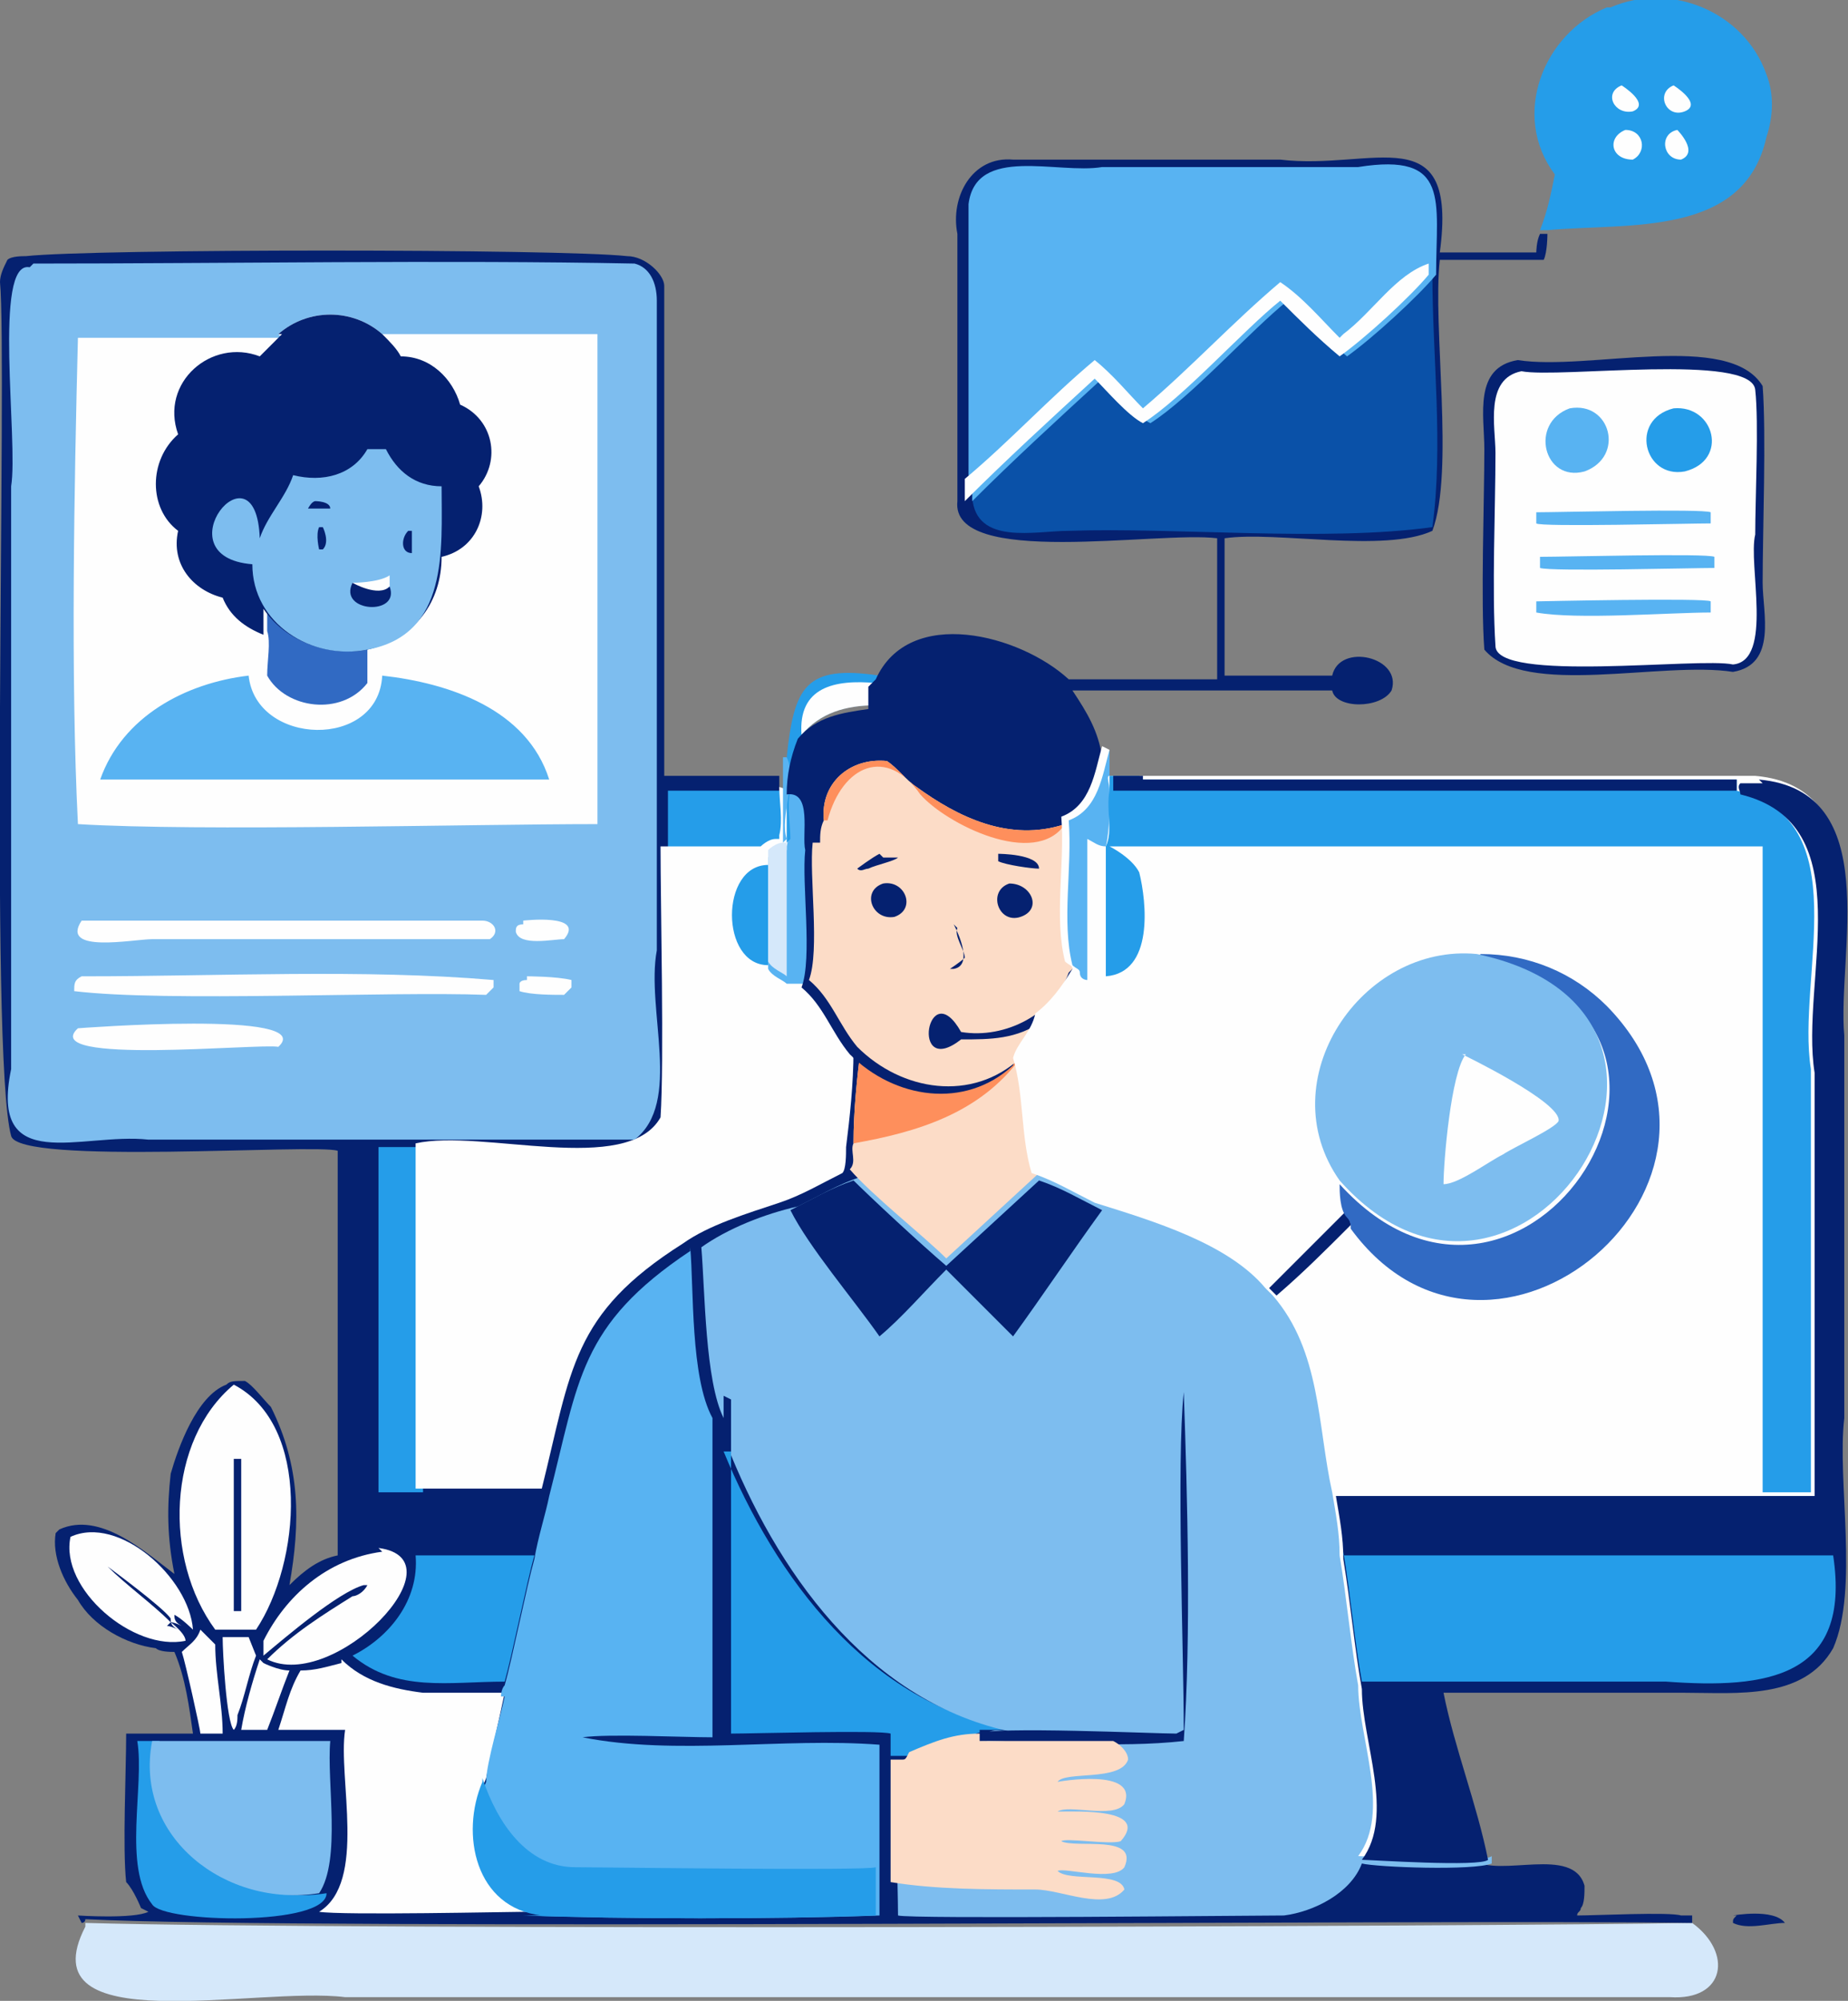 <?xml version="1.0" encoding="UTF-8"?>
<svg id="a" data-name="Layer 1" xmlns="http://www.w3.org/2000/svg" viewBox="0 0 4.98 5.39">
  <rect x="0" y="0" width="4.98" height="5.39" fill="#808080" stroke="none"/>
  <defs>
    <style>
      .b {
        fill: #0a51a8;
      }

      .b, .c, .d, .e, .f, .g, .h, .i, .j, .k {
        stroke-width: 0px;
      }

      .c {
        fill: #316ac3;
      }

      .d {
        fill: #052170;
      }

      .e {
        fill: #d5e8fa;
      }

      .f {
        fill: #259de9;
      }

      .g {
        fill: #7dbdef;
      }

      .h {
        fill: #fcdcc7;
      }

      .i {
        fill: #58b3f2;
      }

      .j {
        fill: #fe8f5c;
      }

      .k {
        fill: #fefefe;
      }
    </style>
  </defs>
  <path class="d" d="M4.67,5.16s.11-.02.14.02h0s0,0,0,0c-.04,0-.1.02-.14,0,0-.01,0-.01.01-.02Z"/>
  <path class="e" d="M.23,5.18c.7.02,3.81.01,4.33,0,.11.08.09.21-.06.2,0,0-2.4,0-2.4,0H.93c-.24-.03-.86.12-.7-.19h0Z"/>
  <path class="d" d="M4.56,5.16v.02c-.66-.01-3.75.02-4.33-.01,0,.01-.01.01-.01.01t-.01-.02s.15.01.19-.01t-.02-.01s-.02-.05-.04-.07c-.01-.09,0-.3,0-.4h.18c-.01-.07-.02-.15-.05-.22-.01,0-.04,0-.05-.01-.08-.01-.17-.06-.21-.13-.04-.05-.07-.12-.06-.18t.01-.01c.11-.05.23.06.31.12-.02-.1-.02-.18-.01-.27.02-.07.07-.21.15-.24.01-.01.02-.01.05-.01.02.01.05.05.07.07.08.16.08.31.05.48.04-.04.08-.07.13-.08v-1.09c-.06-.02-.86.04-.88-.04C-.03,2.84.02.97,0,.76c0-.02.01-.04.02-.06.01-.01.04-.01.05-.01.18-.02,1.44-.02,1.62,0,.05,0,.1.05.1.08,0,0,0,1.32,0,1.32h.31v.18h.01s0-.1.01-.15c.07,0,.05.1.05.15,0,.09.02.29-.01.38.05.02.06.07.1.11.05.11.18.18.3.17.07,0,.12-.04.18-.07h0c.01.08.02.16.02.23.02.02,0,.08.02.08.05.02.11.06.16.08.16.05.36.1.46.23h.02c.11.15.12.31.15.47,0,.01,0,.06.01.07.01.06.01.11.02.17.01.07.01.16.02.24.01.02.01.07.02.1l.02.21c.01.08.02.19-.02.27.08,0,.31.01.33,0h.01-.01c.07.05.27-.04.3.07,0,.02,0,.05-.01.06,0,.01-.01.01-.01.02.05,0,.25-.01.28,0Z"/>
  <path class="d" d="M2.4,4.76s0,0,0-.01c.01,0,.03,0,.05,0h0s0,.01-.02.02c-.01,0-.02,0-.03,0Z"/>
  <path class="k" d="M.71,4.48s.04.02.07.02c-.02.05-.04.11-.06.16-.01,0-.05,0-.07,0,.01-.06.03-.13.05-.19Z"/>
  <path class="k" d="M.6,4.41h.07s.02.05.02.05c-.02.05-.03.11-.05.16,0,.01,0,.03-.01.04-.02-.02-.03-.21-.03-.25Z"/>
  <path class="k" d="M.54,4.39s.02.02.04.04c0,.08.02.16.02.24h-.06s0,0,0,0c0-.01-.04-.19-.05-.22.02-.02.04-.03.05-.06Z"/>
  <path class="f" d="M2.11,2.09s0,.13,0,.18c-.01,0-.03.01-.04.02h-.04c-.08,0-.15,0-.23,0v-.16s.31,0,.31,0c0-.01,0-.03,0-.04Z"/>
  <path class="k" d="M.46,4.37s.04.03.04.05c-.14.03-.34-.14-.31-.28.13-.06.32.11.33.25h0s0,0,0,0h0s-.03-.03-.05-.04c0,.01,0,.02.02.03,0,0-.02-.01-.03-.01Z"/>
  <path class="d" d="M.46,4.37c-.05-.05-.12-.1-.17-.15h0s.15.11.17.14c0,.01,0,.02.02.03,0,0-.02-.01-.03-.01Z"/>
  <path class="k" d="M1.02,4.17c.23.03-.12.39-.3.3.07-.07.15-.12.23-.17.01,0,.03-.01.04-.03,0,0,0,0-.01,0-.07.02-.21.14-.27.19v-.04c.06-.12.17-.22.32-.24Z"/>
  <path class="f" d="M.36,4.69s.04,0,.07,0c-.05.26.2.45.45.41,0,.09-.44.08-.47.03-.08-.1-.02-.32-.04-.44Z"/>
  <path class="f" d="M1.02,3.09h.12c0,.3,0,.63,0,.93h0s-.12,0-.12,0v-.93Z"/>
  <path class="f" d="M1.12,4.19c.11,0,.22,0,.32,0-.02.07-.06.27-.08.34-.15,0-.29.03-.41-.07.1-.05.18-.15.17-.27Z"/>
  <path class="k" d="M.63,3.73c.21.11.18.48.06.66-.01,0-.03,0-.04,0-.02,0-.04,0-.07,0-.14-.19-.13-.51.05-.66Z"/>
  <path class="d" d="M.63,3.93s.01,0,.02,0c0,.13,0,.27,0,.41,0,0,0,0-.02,0,0-.14,0-.27,0-.41Z"/>
  <path class="g" d="M.42,4.69h.47c-.01.11.03.32-.03.41-.25.04-.5-.15-.45-.41Z"/>
  <path class="f" d="M1.95,3.91c.14.34.39.68.78.75-.02,0-.07,0-.09,0,0,0,0,.01,0,.02-.07,0-.13.02-.19.05h0s-.03,0-.05,0c0-.02,0-.04,0-.06-.03-.01-.37,0-.43,0v-.76Z"/>
  <path class="k" d="M.92,4.47c.06.06.14.08.22.09.07,0,.14,0,.22,0-.01.05-.04.18-.05.23-.06.14-.02.34.16.36-.02,0-.03,0-.05,0,0,0,0,0,0,0-.04,0-.5.01-.56,0,.13-.08.05-.36.07-.49-.06,0-.12,0-.18,0,.02-.06.03-.11.06-.16.04,0,.07-.01.11-.02Z"/>
  <path class="k" d="M2.13,2.13c.08-.01.04.1.05.15-.02.09.01.29-.01.37.06.05.08.12.13.18,0,.09-.01.18-.02.26,0,.02,0,.06-.01.07-.06.03-.11.06-.17.08-.09.03-.19.06-.26.11-.3.19-.3.34-.38.66h-.34c0-.29,0-.63,0-.93.18-.04.57.09.66-.07.01-.15,0-.57,0-.73.08,0,.15,0,.23,0h.04s.02-.02.04-.02h.01s0-.01,0-.01c.01-.04,0-.09,0-.13Z"/>
  <path class="f" d="M2.07,2.33c0,.09,0,.18,0,.27-.13,0-.13-.27,0-.27Z"/>
  <path class="i" d="M2.13,2.13c.08-.01.04.1.05.15-.02.09.01.29-.01.37-.02,0-.04,0-.05,0-.01-.01-.04-.02-.05-.04,0-.09,0-.18,0-.27,0-.01,0-.02,0-.03-.01,0-.03,0-.04,0h.04s.02-.02.04-.02h.01s0-.01,0-.01c.01-.04,0-.09,0-.13Z"/>
  <path class="e" d="M2.11,2.27h.01c0,.08,0,.28,0,.36-.01-.01-.04-.02-.05-.04,0-.09,0-.18,0-.27,0-.01,0-.02,0-.03-.01,0-.03,0-.04,0h.04s.02-.02.04-.02Z"/>
  <path class="i" d="M1.86,3.36c.01.11,0,.35.06.46,0,0,0,0,0,0,0,.29,0,.57,0,.86-.08,0-.28-.01-.35,0h0c.25.05.54,0,.8.02,0,.11,0,.22,0,.33,0,.04,0,.09,0,.13-.27.01-.69.01-.95,0,.02,0,.03,0,.05,0-.18-.02-.22-.22-.16-.36,0-.05.04-.18.05-.23-.07,0-.14,0-.22,0,.07,0,.14,0,.21,0,0,0,0-.02.01-.03.02-.07.06-.27.08-.34.01-.06.03-.12.04-.17h-.34s0,0,0,0h.34c.08-.31.08-.46.38-.66Z"/>
  <path class="f" d="M1.3,4.79c.04.12.12.24.25.24.07,0,.79.01.81,0,0,.04,0,.09,0,.13-.27.01-.69.01-.95,0,.02,0,.03,0,.05,0-.18-.02-.22-.22-.16-.36Z"/>
  <path class="g" d="M2.31,2.83c.12.12.31.14.44.02h0s0,0,0,0c.03.1.02.21.05.31.06.02.11.05.17.08.15.05.35.1.46.23l.02.02c.13.15.11.35.16.53.01.06.01.11.02.17.02.12.03.23.05.35,0,.14.09.34,0,.46.02,0,.32.02.34,0,0,0,0,.01,0,.02-.05.02-.31.01-.35,0-.03.08-.13.13-.21.14-.08,0-1.01.01-1.04,0,0-.08-.01-.34,0-.4.01,0,.02,0,.03,0,.01,0,.01,0,.02-.02.07-.03.12-.05.19-.05,0,0,0-.01,0-.02.02-.02.07,0,.09,0-.39-.07-.64-.41-.78-.75,0-.05,0-.1,0-.15,0,0,0,0-.02-.01h0s0,.04,0,.06c0,0,0,0,0,0-.05-.1-.05-.34-.06-.46.07-.05.17-.09.26-.11.06-.03.11-.06.17-.08.02-.02,0-.05.01-.07,0-.09.01-.18.02-.26Z"/>
  <path class="d" d="M3.19,4.66c0-.21-.02-.72,0-.91h0c.01.28.02.66,0,.94-.18.02-.38,0-.56,0,0,0,0-.01,0-.02.05-.02.48,0,.54,0Z"/>
  <path class="d" d="M2.29,3.17c.06.06.19.18.26.24l.25-.23c.06.02.11.05.17.08-.08.11-.16.23-.24.34-.06-.06-.12-.12-.18-.18-.06.06-.12.13-.18.18-.07-.1-.19-.24-.24-.34.06-.03.11-.06.17-.08Z"/>
  <path class="h" d="M2.31,2.83c.12.12.31.14.44.02h0s0,0,0,0c.03.1.02.21.05.31l-.25.23c-.06-.06-.2-.17-.26-.24.02-.02,0-.05.01-.07,0-.09.01-.18.02-.26Z"/>
  <path class="j" d="M2.31,2.83c.12.12.31.14.44.02h0s0,0,0,0c-.11.15-.28.2-.45.23,0-.09.01-.18.02-.26Z"/>
  <path class="h" d="M2.64,4.69c.12,0,.24,0,.36,0,.02.01.04.03.04.05-.02.06-.17.03-.19.06h0s.22-.04.18.06c-.03.04-.15,0-.18.02h0c.05,0,.25-.01.17.08-.03.01-.15-.01-.16,0,.04.02.21-.02.17.07-.03.04-.16,0-.18.01.03.03.17,0,.18.05-.05.06-.17,0-.24,0-.13,0-.27,0-.39-.02,0-.04,0-.31,0-.33.01,0,.02,0,.03,0,.01,0,.01,0,.02-.02.07-.03.12-.05.19-.05Z"/>
  <path class="g" d="M.09.71c.51,0,1.12-.01,1.62,0,.04.01.06.05.06.1,0,.49,0,1.25,0,1.75-.03.16.07.41-.06.51-.38,0-.93,0-1.31,0-.18-.02-.43.1-.37-.19,0-.28,0-1.28,0-1.57.02-.12-.05-.61.05-.59Z"/>
  <path class="k" d="M1.42,2.63s.08,0,.12.01c0,0,0,0,0,.02,0,0-.01.01-.02.02-.03,0-.09,0-.12-.01,0-.01,0-.01,0-.02,0,0,0-.01.02-.01Z"/>
  <path class="k" d="M1.41,2.48s.17-.02.11.05c-.03,0-.12.02-.13-.02,0-.01,0-.02.02-.02Z"/>
  <path class="k" d="M.21,2.77s.65-.05.54.05c-.05-.01-.65.05-.54-.05Z"/>
  <path class="k" d="M.22,2.48c.36,0,.73,0,1.08,0,.03,0,.05.03.02.05-.26,0-.64,0-.91,0-.05,0-.25.04-.19-.05Z"/>
  <path class="k" d="M.23,2.63c.36,0,.75-.02,1.1.01,0,0,0,.01,0,.02,0,0-.01.01-.02.02-.26-.01-.86.02-1.11-.01,0-.02,0-.03.02-.04Z"/>
  <path class="k" d="M.75.9c.08-.07.2-.07.28,0,.13,0,.45,0,.58,0v1.32c-.35,0-1.07.02-1.4,0-.02-.4-.01-.91,0-1.31.07,0,.52,0,.55,0Z"/>
  <path class="c" d="M.71,1.63c.05.09.17.13.28.11,0,.03,0,.07,0,.1-.07.09-.22.07-.27-.02,0-.04.01-.09,0-.12,0-.02,0-.05,0-.07Z"/>
  <path class="i" d="M1.03,1.82c.18.02.39.09.45.28-.22,0-1.01,0-1.21,0,.06-.17.23-.26.4-.28.02.19.35.2.36,0Z"/>
  <path class="d" d="M.75.9c.08-.07.2-.07.28,0,.02.02.04.04.05.06.08,0,.14.06.16.13.09.04.11.15.05.22.03.08-.01.17-.1.19,0,.12-.07.22-.2.25-.1.02-.22-.02-.28-.11,0,.02,0,.05,0,.07-.05-.02-.09-.05-.11-.1-.08-.02-.14-.09-.12-.18-.08-.06-.08-.19,0-.26-.05-.14.09-.26.22-.21.02-.02.04-.04.06-.06Z"/>
  <path class="g" d="M.99,1.21h.05c.03.06.08.1.15.1,0,.17.02.4-.2.44-.15.03-.31-.07-.31-.23-.25-.02.01-.34.02-.07.02-.06.07-.11.09-.17.08.02.16,0,.2-.07Z"/>
  <path class="d" d="M.85,1.35s.04,0,.04.02c0,0-.01,0-.02,0-.01,0-.02,0-.04,0h0s.01-.02.02-.02Z"/>
  <path class="d" d="M1.09,1.43h.02s0,.04,0,.06c-.03,0-.03-.04-.01-.06Z"/>
  <path class="d" d="M.86,1.42h.01s.02.04,0,.06h-.01s-.01-.04,0-.06Z"/>
  <path class="k" d="M.95,1.57s.07,0,.1-.02c0,0,0,.02,0,.03-.03.03-.08.03-.1-.01Z"/>
  <path class="d" d="M.95,1.57s.07.04.1.01c.03.08-.14.07-.1-.01Z"/>
  <path class="f" d="M2.12,2.04c.02-.19.05-.25.25-.22v.02s-.02.06-.02.06c-.07,0-.14.02-.19.08-.01.05-.02.1-.03.15-.01.04,0,.09,0,.13h0s-.01.01-.01.01c0-.05,0-.14,0-.18v-.05Z"/>
  <path class="i" d="M2.12,2.04c.03.06-.02.16,0,.22h0s-.01.01-.01.01c0-.05,0-.14,0-.18v-.05Z"/>
  <path class="k" d="M2.16,1.98c-.01-.13.09-.15.2-.14v.06c-.08,0-.15.02-.2.08Z"/>
  <path class="f" d="M4.34.02c.16-.07.36.01.42.18.02.05.02.11,0,.17-.06.27-.37.23-.59.25h-.02c.02-.05.03-.1.04-.15-.12-.16-.03-.38.14-.45Z"/>
  <path class="k" d="M4.52.35s.06.06.01.08c-.05,0-.06-.07-.01-.08Z"/>
  <path class="k" d="M4.51.23s.08.05.03.07c-.05.02-.08-.05-.03-.07Z"/>
  <path class="k" d="M4.38.35c.05,0,.06.06.02.08-.06,0-.07-.06-.02-.08Z"/>
  <path class="k" d="M4.37.23s.08.05.03.07c-.05.01-.08-.05-.03-.07Z"/>
  <path class="d" d="M3.28,1.45c-.16-.02-.72.08-.7-.1,0-.24,0-.49,0-.72-.02-.1.04-.21.15-.2,0,0,.72,0,.72,0,.25.03.48-.12.43.25h.26s0-.03.01-.05h.02s0,.05-.01.07h-.28c-.02.18.04.57-.02.73-.13.06-.42,0-.56.02v.37s.29,0,.29,0c.02-.09.19-.05.16.04-.03.05-.15.05-.16,0-.01,0-.65,0-.7,0,.04.06.07.11.08.18-.01.07-.03.16-.11.19,0,.13-.02.27.01.39,0,0,.02,0,.02.02-.03.05-.06.08-.1.12-.01.04-.05.07-.06.11h0c-.13.12-.32.09-.44-.03-.05-.06-.07-.13-.13-.18.03-.08,0-.28.01-.37-.01-.04.02-.16-.05-.15,0-.05.01-.1.03-.15.05-.06.12-.07.19-.08v-.06s.02-.02.02-.02c.09-.2.39-.12.52,0h.4s0-.37,0-.37Z"/>
  <path class="h" d="M2.22,2.21c-.01-.1.07-.17.17-.16.03.02.05.05.08.07.11.08.25.15.4.1h.01c0,.12-.02.26.01.38,0,0,.02,0,.02.02-.03.05-.06.08-.1.12-.01.04-.05.07-.06.11h0c-.13.12-.32.09-.44-.03-.05-.06-.07-.13-.13-.18.03-.08,0-.28.01-.37,0,0,.01,0,.02,0,0-.02,0-.04.01-.06Z"/>
  <path class="d" d="M2.38,2.31s.03,0,.04,0c-.01.01-.06.02-.08.03-.01,0-.02.01-.03,0h0s.04-.03.06-.04Z"/>
  <path class="d" d="M2.69,2.3s.11,0,.11.04c-.02,0-.09-.01-.11-.02h0Z"/>
  <path class="d" d="M2.57,2.49s.06.11,0,.12c0,0,0,0-.01,0h0s.03-.02.04-.03c0-.02-.03-.06-.02-.08Z"/>
  <path class="d" d="M2.72,2.38c.06,0,.09.07.03.09-.06.02-.09-.07-.03-.09Z"/>
  <path class="d" d="M2.38,2.38c.06-.01.09.07.03.09-.06.01-.09-.07-.03-.09Z"/>
  <path class="d" d="M2.89,2.61s.02,0,.02.02c-.03.05-.06.08-.1.12-.07.05-.14.05-.22.05-.14.11-.09-.18,0-.02.12.02.25-.05.29-.16Z"/>
  <path class="j" d="M2.22,2.21c-.01-.1.07-.17.17-.16.03.02.05.05.08.07.11.08.25.15.4.1-.08.12-.32,0-.39-.08-.09-.13-.21-.08-.25.07Z"/>
  <path class="b" d="M3.86.74c0,.22.03.46,0,.68-.29.04-.69,0-.98.01-.09,0-.25.04-.26-.09.12-.11.24-.22.35-.33.03.03.09.1.13.12.11-.06.27-.24.37-.33.06.05.1.1.16.15.06-.04.18-.16.24-.22Z"/>
  <path class="i" d="M2.61,1.28c0-.17,0-.57,0-.73.02-.16.24-.08.36-.1.15,0,.54,0,.69,0,.25-.04.21.09.21.29-.05.06-.17.17-.24.22-.06-.05-.11-.1-.16-.15-.1.08-.26.26-.37.33-.04-.02-.1-.09-.13-.12-.12.11-.24.22-.35.33,0-.02,0-.04,0-.06Z"/>
  <path class="k" d="M3.62.9c.08-.06.14-.16.23-.19h0s0,.03,0,.03c-.05.06-.17.17-.24.22-.06-.05-.11-.1-.16-.15-.1.08-.26.26-.37.33-.04-.02-.1-.09-.13-.12-.12.11-.24.22-.35.33,0-.02,0-.04,0-.06.12-.1.23-.22.35-.32.05.04.09.09.13.13.13-.11.24-.23.37-.34.06.04.11.1.16.15Z"/>
  <path class="d" d="M4.09.97c.19.03.57-.08.66.07.01.13,0,.39,0,.53,0,.08.04.22-.08.24-.19-.03-.56.07-.67-.06-.01-.13,0-.4,0-.54,0-.09-.03-.22.09-.24Z"/>
  <path class="k" d="M4.1,1c.1.02.62-.05.63.05.01.09,0,.29,0,.39-.02.08.05.34-.06.35-.09-.02-.64.05-.64-.05-.01-.15,0-.37,0-.52,0-.07-.03-.2.07-.22Z"/>
  <path class="i" d="M4.14,1.62s.46-.01.47,0c0,.01,0,.02,0,.03-.11,0-.36.02-.47,0,0-.01,0-.01,0-.02Z"/>
  <path class="i" d="M4.15,1.5c.07,0,.45-.01.47,0,0,.01,0,.02,0,.03-.06,0-.44.01-.47,0,0-.01,0-.02,0-.03Z"/>
  <path class="i" d="M4.14,1.38c.06,0,.45-.01.47,0,0,.01,0,.02,0,.03-.06,0-.46.01-.47,0,0-.01,0-.02,0-.03Z"/>
  <path class="i" d="M4.23,1.1c.11-.02.15.13.04.17-.11.03-.15-.13-.04-.17Z"/>
  <path class="f" d="M4.51,1.1c.11-.01.15.14.03.17-.11.02-.15-.14-.03-.17Z"/>
  <path class="k" d="M2.99,2.02s0,.05,0,.07c.03,0,.06,0,.08,0,.33,0,1.34,0,1.66,0,.34.03.21.47.23.69,0,0,0,1.03,0,1.03-.02.17.04.46-.03.62-.08.14-.26.12-.4.12-.17,0-.48,0-.65,0,.03.15.09.3.12.45-.02.02-.32,0-.34,0,.09-.12,0-.32,0-.46-.02-.11-.03-.23-.05-.35,0-.06-.01-.11-.02-.17-.04-.18-.03-.38-.16-.53l-.02-.02c-.1-.12-.3-.18-.46-.23-.06-.03-.11-.06-.17-.08-.03-.1-.02-.21-.05-.31.01-.04.05-.07.06-.12.04-.03.07-.07.1-.12,0-.01-.01-.01-.02-.02-.03-.12,0-.26-.01-.39.08-.03.09-.12.11-.19Z"/>
  <path class="d" d="M3.63,3.27s.01.02.01.03c-.07.07-.13.13-.2.19l-.02-.02c.07-.07.14-.14.21-.21Z"/>
  <path class="i" d="M2.99,2.02s0,.05,0,.07c.03,0,.06,0,.08,0-.02,0-.05,0-.08,0-.01,0,0,.02,0,.04,0,.05,0,.11-.01.15-.02,0-.03-.01-.05-.02,0,.12,0,.26,0,.38h0s-.02,0-.02-.02c0-.01-.01-.01-.02-.02-.03-.12,0-.26-.01-.39.08-.03.09-.12.11-.19Z"/>
  <path class="c" d="M3.99,2.57c.13,0,.25.05.34.14.46.47-.31,1.12-.69.6,0-.01,0-.02-.01-.03-.02-.02-.02-.07-.02-.09.5.55,1.14-.45.37-.61Z"/>
  <path class="g" d="M3.61,3.18c-.19-.27.06-.64.37-.61.76.16.12,1.16-.37.61Z"/>
  <path class="k" d="M3.94,2.84s.27.13.26.18c-.01.02-.12.07-.15.09-.04.02-.12.08-.16.08h0c0-.06.02-.3.06-.35Z"/>
  <path class="f" d="M3.08,2.1c.33,0,1.34,0,1.66,0-.02,0-.04,0-.06,0,0,.01,0,.02,0,.03.33.08.16.5.2.75,0,0,0,1.14,0,1.14h-.13c0-.45,0-1.29,0-1.74-.37,0-1.4,0-1.76,0h0s.06.03.08.07c.02.08.04.27-.09.28,0-.12,0-.23,0-.35.02-.04,0-.1.01-.15,0-.01,0-.03,0-.04.02,0,.05,0,.08,0Z"/>
  <path class="d" d="M3.08,2.1c.33,0,1.34,0,1.66,0-.02,0-.04,0-.06,0,0,.01,0,.02,0,.03-.53,0-1.16,0-1.68,0,0-.01,0-.03,0-.04.02,0,.05,0,.08,0Z"/>
  <path class="d" d="M4.74,2.1c.34.03.21.47.23.69,0,0,0,1.03,0,1.03-.02.17.04.46-.03.62-.08.14-.26.12-.4.12-.17,0-.48,0-.65,0,.03.15.09.3.12.45-.02.02-.32,0-.34,0,.09-.12,0-.32,0-.46-.02-.11-.03-.23-.05-.35,0-.06-.01-.11-.02-.17.43,0,.86,0,1.29,0v-1.14c-.04-.25.13-.67-.2-.75,0-.01-.01-.02,0-.03.02,0,.04,0,.06,0Z"/>
  <path class="f" d="M3.62,4.19h1.32c.05.33-.18.36-.45.34-.17,0-.66,0-.82,0-.02-.11-.03-.23-.05-.35Z"/>
</svg>